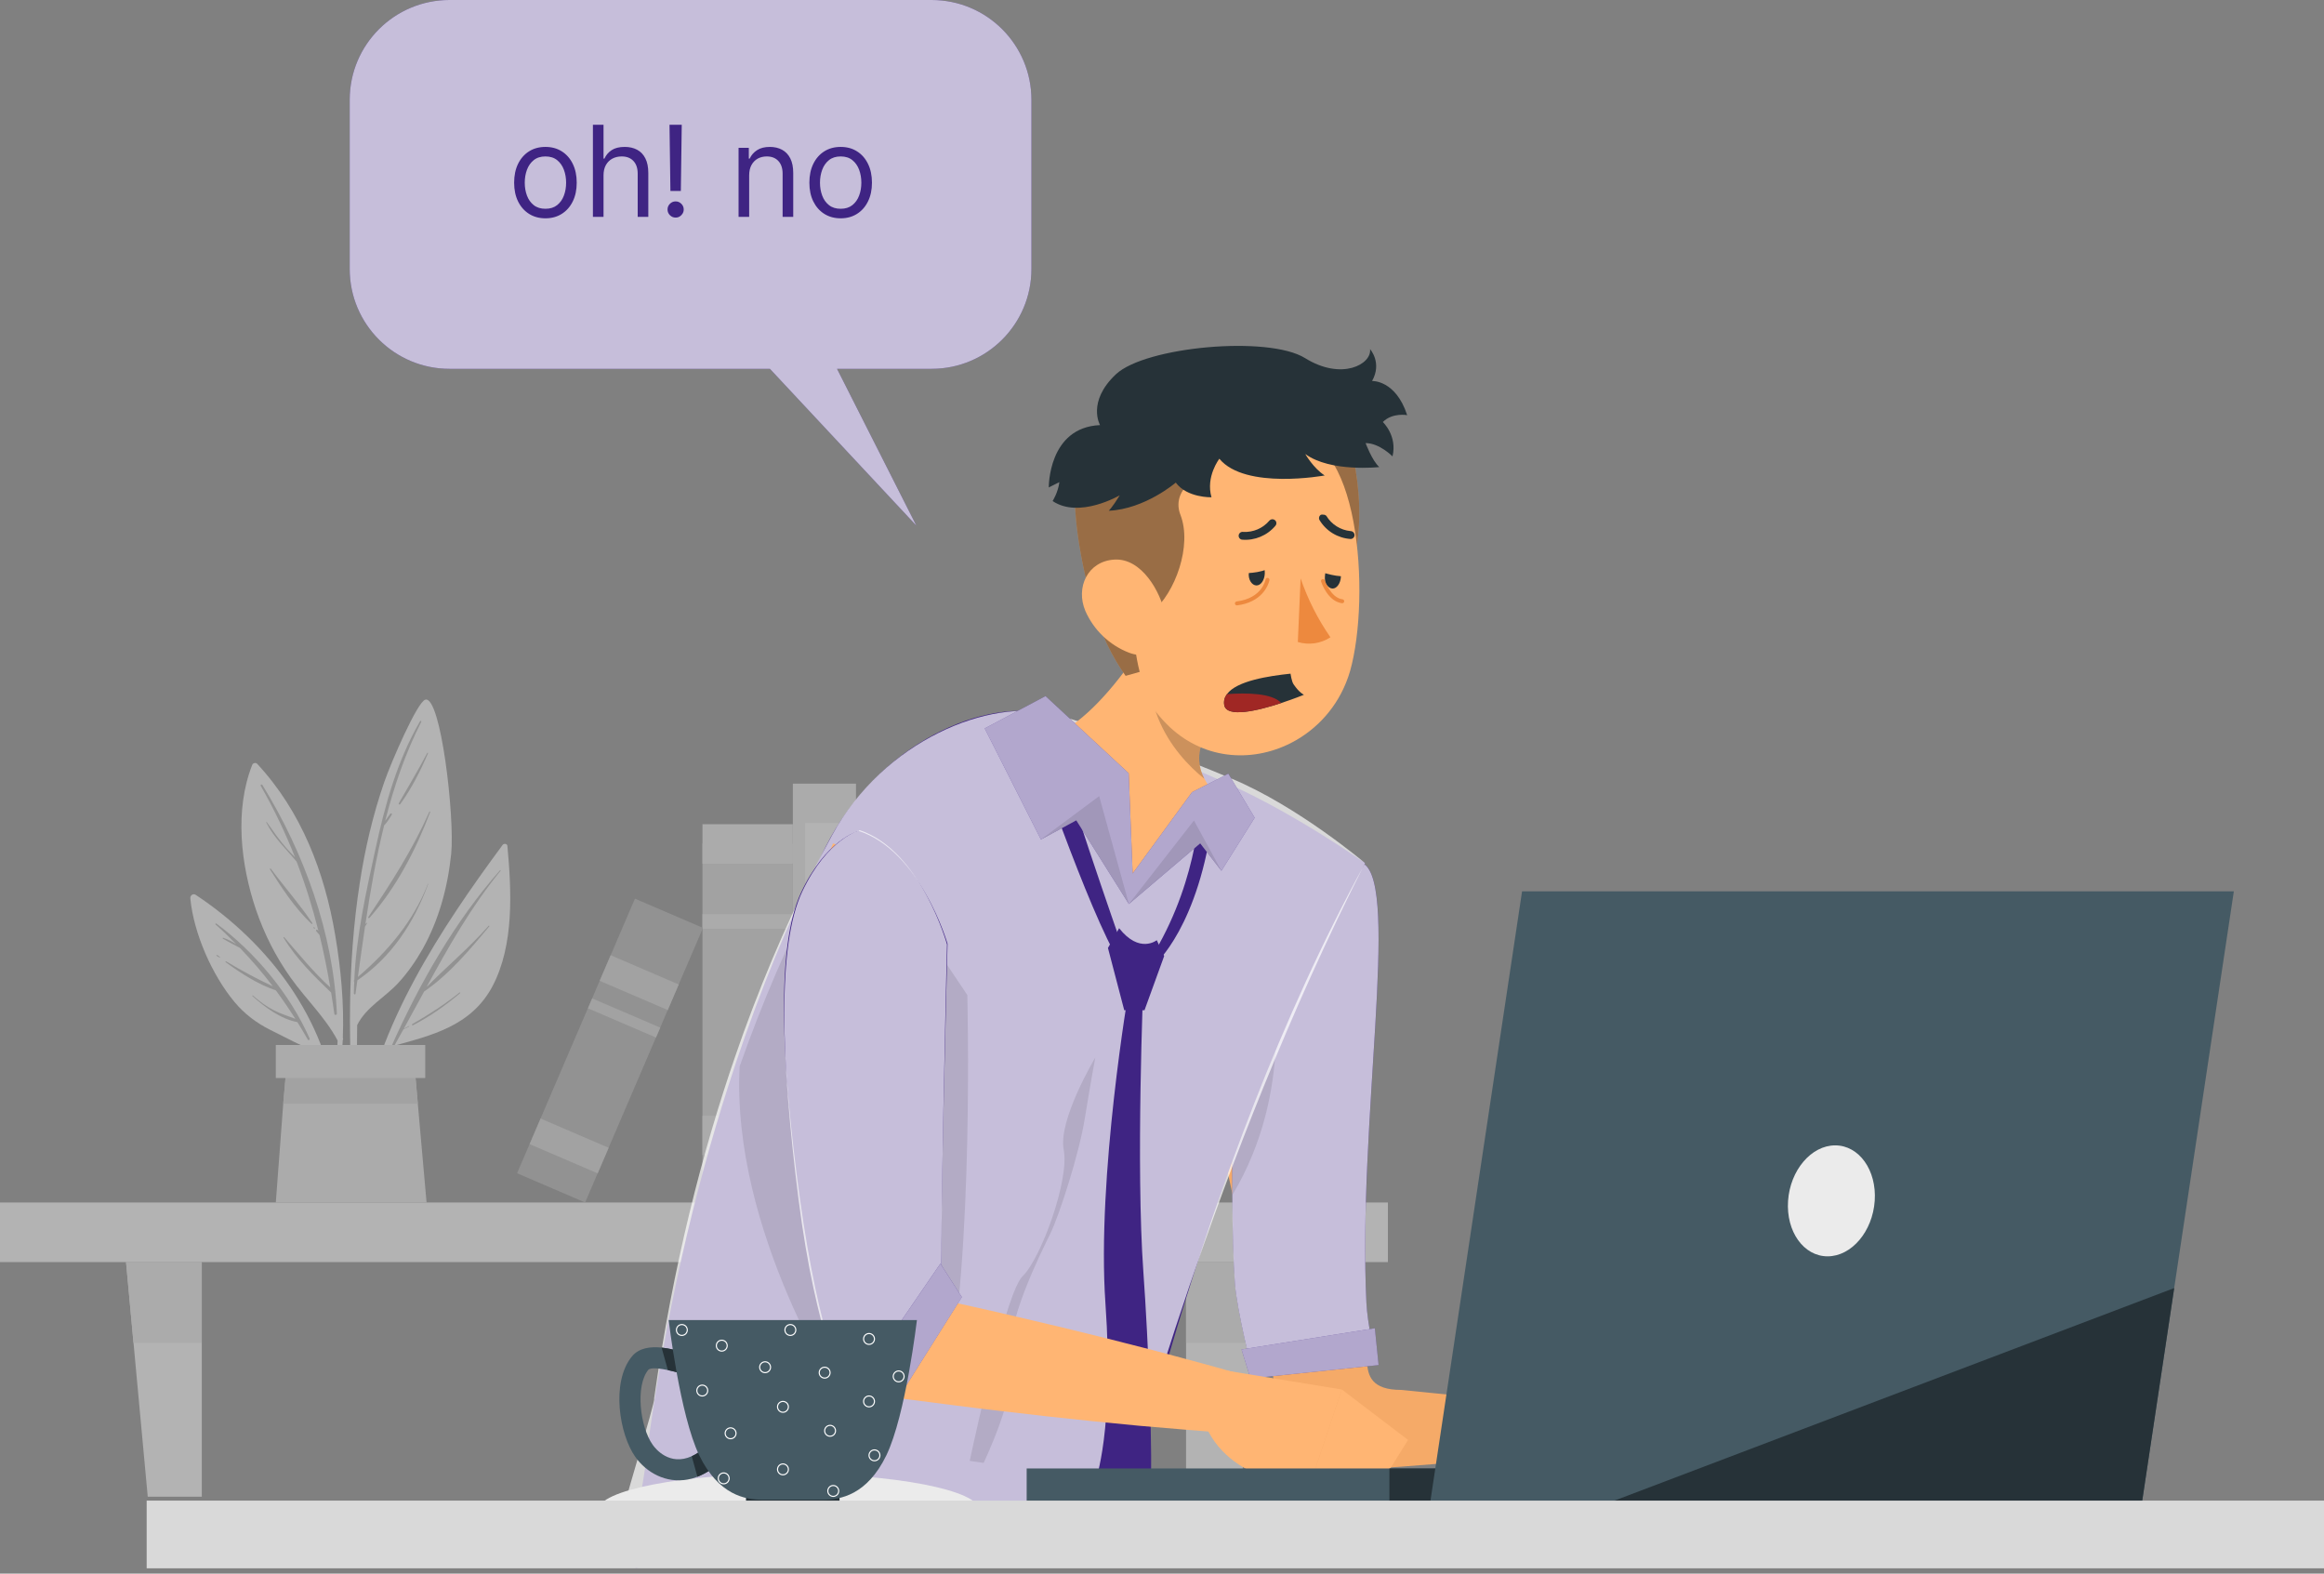<svg width="257" height="174" viewBox="0 0 257 174" fill="none" xmlns="http://www.w3.org/2000/svg">
<rect x="0" y="0" width="257" height="174" fill="#808080" stroke="none"/>
<g opacity="0.47">
<path d="M153.481 132.962H0V139.551H153.481V132.962Z" fill="#EBEBEB"/>
<path d="M22.315 165.492H16.337L13.938 139.551H22.315V165.492Z" fill="#EBEBEB"/>
<path d="M131.16 165.492H137.139L139.537 139.551H131.16V165.492Z" fill="#EBEBEB"/>
<path d="M13.938 139.553H22.311V148.486H14.761L13.938 139.553Z" fill="#DBDBDB"/>
<path d="M139.537 139.553L138.713 148.486H131.164V139.553H139.537Z" fill="#DBDBDB"/>
<path d="M55.58 93.426C48.769 102.65 41.668 113.355 39.939 124.921C39.918 125.096 40.199 125.154 40.239 124.979C41.029 121.807 42.03 118.726 43.251 115.718C47.729 114.486 52.123 113.474 54.474 109.03C56.873 104.462 56.568 98.505 56.112 93.528C56.08 93.263 55.718 93.249 55.58 93.426Z" fill="#EBEBEB"/>
<path d="M43.317 115.631C46.377 108.765 50.305 101.872 55.297 96.226C55.331 96.188 55.383 96.243 55.352 96.281C52.083 100.301 49.6 104.681 47.174 109.136C49.429 106.847 51.9 104.796 54.036 102.368C54.078 102.32 54.144 102.389 54.104 102.436C51.983 104.982 49.666 107.748 46.904 109.631C46.162 110.998 45.415 112.369 44.658 113.74C44.843 113.636 45.035 113.544 45.225 113.449C45.259 113.433 45.288 113.482 45.254 113.499C45.044 113.606 44.835 113.718 44.618 113.81C44.259 114.46 43.904 115.109 43.534 115.756C43.453 115.902 43.253 115.776 43.317 115.631Z" fill="#A6A6A6"/>
<path d="M45.592 113.237C47.416 112.19 49.177 111.065 50.82 109.746C50.865 109.71 50.929 109.772 50.884 109.81C49.27 111.175 47.55 112.398 45.667 113.364C45.581 113.408 45.508 113.284 45.592 113.237Z" fill="#A6A6A6"/>
<path d="M39.191 124.817C39.204 124.957 39.442 124.954 39.44 124.805C39.475 120.995 39.443 117.169 39.501 113.342C40.476 111.373 42.571 110.283 44.028 108.705C45.078 107.566 45.976 106.281 46.744 104.922C48.545 101.699 49.52 98.076 49.896 94.414C50.298 90.34 48.752 76.894 47.034 77.362C46.143 77.603 43.261 84.263 42.496 86.465C41.244 90.086 40.363 93.84 39.785 97.627C38.392 106.592 38.508 115.796 39.191 124.817Z" fill="#EBEBEB"/>
<path d="M39.163 108.384C39.169 108.379 39.174 108.374 39.181 108.369C39.389 103.55 40.476 98.682 41.492 94.008C42.587 88.972 43.866 84.23 46.458 79.738C46.507 79.654 46.63 79.728 46.587 79.813C44.823 83.287 43.563 86.977 42.597 90.766C42.77 90.494 42.982 90.237 43.161 89.98C43.233 89.879 43.4 89.974 43.329 90.078C43.076 90.457 42.846 90.9 42.519 91.222C42.508 91.233 42.498 91.233 42.486 91.237C41.594 94.837 40.954 98.518 40.406 102.191C40.447 102.144 40.486 102.094 40.528 102.048C40.556 102.018 40.603 102.057 40.583 102.091C40.516 102.213 40.439 102.334 40.364 102.455C40.088 104.319 39.833 106.18 39.575 108.024C42.894 105.187 45.729 101.842 47.327 97.722C47.335 97.703 47.366 97.711 47.358 97.73C45.791 102.005 43.323 105.803 39.522 108.397C39.453 108.894 39.383 109.391 39.312 109.885C39.297 109.988 39.133 109.961 39.134 109.861C39.136 109.423 39.157 108.982 39.174 108.542C39.128 108.502 39.106 108.431 39.163 108.384Z" fill="#A6A6A6"/>
<path d="M40.724 101.399C43.26 97.614 45.629 93.937 47.486 89.753C47.506 89.706 47.587 89.74 47.569 89.787C46.005 93.945 43.814 98.157 40.851 101.497C40.79 101.566 40.672 101.476 40.724 101.399Z" fill="#A6A6A6"/>
<path d="M44.1 88.819C45.15 86.959 46.258 85.15 47.248 83.255C47.275 83.202 47.348 83.248 47.326 83.3C46.496 85.238 45.505 87.205 44.262 88.913C44.193 89.009 44.039 88.926 44.1 88.819Z" fill="#A6A6A6"/>
<path d="M43.687 89.628C43.707 89.628 43.707 89.66 43.687 89.66C43.667 89.659 43.667 89.628 43.687 89.628Z" fill="#A6A6A6"/>
<path d="M37.333 115.055C37.268 117.58 36.996 120.104 36.443 122.56C36.482 122.831 36.522 123.102 36.561 123.382C37.356 120.648 37.772 117.845 37.903 115.016C37.947 114.938 37.964 114.853 37.915 114.757C37.915 114.757 37.915 114.757 37.914 114.749C38.058 110.972 37.708 107.152 37.073 103.415C35.894 96.415 33.317 89.696 28.434 84.45C28.279 84.288 27.971 84.372 27.895 84.561C25.925 89.57 26.612 95.547 28.291 100.545C29.204 103.237 30.508 105.823 32.162 108.136C33.838 110.492 35.972 112.484 37.333 115.055Z" fill="#EBEBEB"/>
<path d="M29.015 86.794C33.641 94.303 36.862 103.207 37.255 112.078C37.261 112.235 36.996 112.276 36.975 112.115C36.865 111.318 36.743 110.528 36.615 109.741C36.613 109.738 36.61 109.74 36.607 109.738C34.693 107.905 32.728 105.971 31.357 103.679C31.333 103.639 31.391 103.592 31.423 103.628C33.088 105.532 34.642 107.481 36.522 109.179C36.191 107.217 35.798 105.287 35.334 103.386C35.21 103.243 35.09 103.098 34.968 102.955C34.888 102.861 35.022 102.724 35.105 102.818C35.142 102.859 35.179 102.9 35.216 102.941C34.561 100.33 33.761 97.772 32.797 95.26C31.619 93.855 30.302 92.641 29.445 90.948C29.424 90.907 29.479 90.875 29.506 90.913C30.195 91.88 30.863 92.854 31.645 93.753C31.957 94.11 32.299 94.445 32.623 94.794C31.569 92.112 30.32 89.483 28.834 86.898C28.77 86.783 28.945 86.681 29.015 86.794Z" fill="#A6A6A6"/>
<path d="M29.95 96.058C31.446 98.071 33.15 99.991 34.54 102.071C34.58 102.132 34.493 102.192 34.443 102.146C32.657 100.47 31.145 98.182 29.85 96.117C29.809 96.052 29.907 95.999 29.95 96.058Z" fill="#A6A6A6"/>
<path d="M34.75 102.537L34.814 102.6C34.859 102.645 34.79 102.713 34.746 102.669L34.682 102.605C34.638 102.561 34.707 102.493 34.75 102.537Z" fill="#A6A6A6"/>
<path d="M21.045 99.333C21.417 103.196 23.449 107.811 25.928 110.788C27.026 112.105 28.358 113.112 29.888 113.878C31.602 114.726 33.398 115.703 35.172 116.399C36.001 118.516 36.636 120.734 37.043 123.045C37.1 122.851 37.157 122.65 37.214 122.456C36.075 112.675 29.746 104.315 21.65 98.948C21.357 98.754 21.012 99.002 21.045 99.333Z" fill="#EBEBEB"/>
<path d="M23.84 102.222C23.783 102.172 23.86 102.069 23.922 102.115C28.212 105.293 32.079 109.928 34.239 114.829C34.298 114.963 34.114 115.08 34.038 114.947C33.661 114.287 33.278 113.645 32.888 113.016C32.885 113.016 32.885 113.017 32.883 113.017C31.035 112.669 29.285 111.368 27.912 110.134C27.875 110.1 27.93 110.047 27.967 110.079C28.683 110.711 29.452 111.289 30.305 111.722C31.059 112.105 31.869 112.346 32.654 112.652C31.969 111.565 31.255 110.523 30.51 109.511C28.521 108.834 26.627 107.613 24.956 106.389C24.903 106.35 24.949 106.264 25.008 106.299C26.711 107.324 28.391 108.227 30.169 109.059C29.049 107.575 27.837 106.17 26.525 104.81C25.897 104.478 25.26 104.145 24.651 103.791C24.602 103.761 24.634 103.677 24.691 103.696C25.177 103.857 25.67 104.112 26.129 104.402C25.399 103.663 24.646 102.933 23.84 102.222Z" fill="#A6A6A6"/>
<path d="M24.014 105.6C24.125 105.672 24.227 105.735 24.325 105.823C24.355 105.849 24.317 105.888 24.286 105.874C24.167 105.822 24.07 105.76 23.961 105.69C23.906 105.653 23.958 105.564 24.014 105.6Z" fill="#A6A6A6"/>
<path d="M47.173 132.963H30.5L31.322 122.035L31.635 118.471H45.889L46.204 122.035L47.173 132.963Z" fill="#DBDBDB"/>
<path d="M46.207 122.035H31.324L31.638 118.471H45.892L46.207 122.035Z" fill="#C7C7C7"/>
<path d="M47.025 115.547H30.5V119.201H47.025V115.547Z" fill="#DBDBDB"/>
<path d="M87.676 132.936L87.676 93.257H77.683V132.936H87.676Z" fill="#C7C7C7"/>
<path d="M87.676 95.495V91.135H77.683V95.495H87.676Z" fill="#DBDBDB"/>
<path d="M87.676 102.7V101.082H77.683V102.7H87.676Z" fill="#DBDBDB"/>
<path d="M87.676 127.731V123.371H77.683V127.731H87.676Z" fill="#DBDBDB"/>
<path d="M94.66 132.937L94.66 86.65H87.677L87.677 132.937H94.66Z" fill="#DBDBDB"/>
<path d="M93.231 108.804V91.002H89.04V108.804H93.231Z" fill="#EBEBEB"/>
<path d="M144.403 127.92L111.484 95.381L106.575 100.348L139.493 132.887L144.403 127.92Z" fill="#C7C7C7"/>
<path d="M135.716 121.261L123.055 108.746L120.109 111.726L132.77 124.242L135.716 121.261Z" fill="#DBDBDB"/>
<path d="M106.512 132.944V97.786H94.653V132.944H106.512Z" fill="#A6A6A6"/>
<path d="M106.512 129.218V125.941H94.653V129.218H106.512Z" fill="#C7C7C7"/>
<path d="M106.512 123.79V122.52H94.653V123.79H106.512Z" fill="#C7C7C7"/>
<path d="M64.707 132.96L77.742 102.599L70.214 99.367L57.179 129.729L64.707 132.96Z" fill="#A6A6A6"/>
<path d="M66.094 129.741L67.309 126.911L59.781 123.679L58.566 126.509L66.094 129.741Z" fill="#C7C7C7"/>
<path d="M73.844 111.682L75.059 108.853L67.531 105.621L66.316 108.451L73.844 111.682Z" fill="#C7C7C7"/>
<path d="M72.545 114.723L73.016 113.626L65.488 110.395L65.017 111.492L72.545 114.723Z" fill="#C7C7C7"/>
</g>
<path d="M103.025 0H49.708C43.612 0 38.672 4.94 38.672 11.036V29.745C38.672 35.839 43.614 40.781 49.708 40.781H85.139L101.334 58.119L92.562 40.781H103.025C109.12 40.781 114.061 35.84 114.061 29.745V11.036C114.061 4.94 109.121 0 103.025 0Z" fill="#3f2483"/>
<path opacity="0.7" d="M103.025 0H49.708C43.612 0 38.672 4.94 38.672 11.036V29.745C38.672 35.839 43.614 40.781 49.708 40.781H85.139L101.334 58.119L92.562 40.781H103.025C109.12 40.781 114.061 35.84 114.061 29.745V11.036C114.061 4.94 109.121 0 103.025 0Z" fill="white"/>
<path d="M82.005 121.061C85.692 121.801 89.354 122.652 93.028 123.451C96.695 124.28 100.359 125.12 104.014 126.004C111.331 127.741 125.056 112.898 132.341 114.776L139.107 110.409C142.506 110.555 144.443 133.921 147.841 134.114C151.24 134.299 146.315 146.983 149.713 147.213C153.11 147.472 148.465 153.685 154.926 153.685C158.324 154.03 161.721 154.333 165.118 154.76L165.049 161.319C161.646 161.675 158.243 161.907 154.839 162.182C151.435 162.423 148.033 162.622 144.63 162.809C141.228 162.97 132.528 106.552 129.126 106.667C125.724 106.789 127.957 143.191 124.556 143.265L124.134 143.275L123.324 143.124C115.927 141.748 108.54 140.327 101.175 138.809C97.489 138.066 93.813 137.279 90.138 136.481C86.471 135.652 82.792 134.877 79.138 133.989L82.005 121.061Z" fill="#F5AA68"/>
<path d="M150.798 95.498C154.821 98.006 150.132 124.313 151.105 144.07C151.218 146.373 152.041 149.948 152.041 149.948L138.478 151.473C138.478 151.473 136.798 145.054 136.568 141.888C135.901 132.674 136.561 106.643 136.561 106.643L150.798 95.498Z" fill="#3f2483"/>
<path opacity="0.7" d="M151.105 144.066C151.218 146.374 152.041 149.955 152.041 149.955L138.467 151.477C138.467 151.477 136.796 145.052 136.559 141.883C136.384 139.512 136.297 136.019 136.272 132.152C136.234 126.313 136.309 119.601 136.396 114.536C136.384 114.524 136.396 114.524 136.396 114.524C136.471 109.895 136.559 106.639 136.559 106.639L150.793 95.498C154.811 98.006 150.132 124.317 151.105 144.066Z" fill="white"/>
<path d="M161.485 154.862L173.977 151.501L175.133 162.752C175.133 162.752 166.731 166.328 161.467 160.94L161.485 154.862Z" fill="#FFB573"/>
<path d="M182.951 153.561L181.805 162.153L175.133 162.75L173.977 151.499L182.951 153.561Z" fill="#FFB573"/>
<path d="M137.297 149.211L152.037 146.867L152.452 150.939L138.284 152.42L137.297 149.211Z" fill="#3f2483"/>
<path opacity="0.6" d="M137.297 149.211L152.037 146.867L152.452 150.939L138.284 152.42L137.297 149.211Z" fill="white"/>
<path opacity="0.1" d="M136.272 132.151C136.234 126.312 136.309 119.6 136.396 114.535C136.384 114.522 136.396 114.522 136.396 114.522C137.906 111.516 139.403 109.133 140.626 108.085C140.626 108.085 143.283 120.473 136.272 132.151Z" fill="black"/>
<path d="M150.956 95.438C132.075 129.927 123.693 171.773 123.693 171.773H129.462L108.049 169.514C107.539 169.43 107.017 169.346 106.482 169.262C105.73 169.136 104.966 169.01 104.189 168.883C103.424 168.757 102.634 168.631 101.845 168.491C100.265 168.224 98.647 167.944 97.029 167.649C96.226 167.509 95.411 167.354 94.596 167.2C93.78 167.06 92.978 166.906 92.162 166.737C91.36 166.583 90.557 166.429 89.755 166.261C88.952 166.106 88.162 165.938 87.372 165.77C85.194 165.307 86.233 169.543 84.232 169.052C83.863 168.953 80.13 169.837 79.774 169.753C78.296 169.374 75.99 168.042 74.677 167.649C73.378 167.256 68.228 180.808 70.854 167.649C68.23 178.704 71.677 161.548 71.422 161.45C73.537 145.362 76.837 131.645 80.493 120.228C81.13 118.222 81.78 116.301 82.442 114.435C85.321 106.301 88.328 99.512 91.105 94.028C91.169 93.888 91.245 93.762 91.309 93.621C97.169 82.064 109.042 77.029 116.177 79.02C121.591 80.549 130.152 84.126 136.025 86.763C143.516 90.143 150.956 95.438 150.956 95.438Z" fill="#3f2483"/>
<path opacity="0.7" d="M150.957 95.438C134.117 128.499 124.758 164.118 124.758 164.118H134.117L113.932 172.141C113.428 172.064 112.383 172.219 111.854 172.141C111.111 172.025 110.884 171.678 110.116 171.562C109.36 171.446 108.58 171.33 107.799 171.202C106.237 170.957 104.638 170.7 103.038 170.429C102.245 170.3 101.439 170.159 100.633 170.017C99.827 169.889 99.033 169.747 98.227 169.592C97.434 169.451 95.016 170.197 94.223 170.043C93.429 169.901 92.648 169.747 91.868 169.592C89.714 169.168 87.611 168.73 85.634 168.279C85.268 168.189 85.986 168.357 85.634 168.279C84.173 167.932 73.631 168.64 72.334 168.279C71.049 167.932 69.7 168.653 68.629 168.279C68.365 168.189 72.586 154.734 72.334 154.643C74.424 139.878 77.686 127.287 81.301 116.808C81.93 114.967 82.573 113.204 83.228 111.491C86.074 104.025 89.046 97.794 91.791 92.76C91.854 92.632 91.93 92.516 91.993 92.387C97.786 81.779 109.523 77.158 116.576 78.986C121.928 80.389 130.391 83.672 136.197 86.092C143.602 89.194 150.957 95.438 150.957 95.438Z" fill="white"/>
<path opacity="0.1" d="M121.124 116.931C121.124 116.931 120.6 119.725 119.964 123.668C119.327 127.622 117.144 134.359 116.158 136.393C115.16 138.426 111.056 146.536 111.842 150.154C112.628 153.771 108.773 161.756 108.773 161.756C108.274 161.681 107.762 161.606 107.238 161.531C108.186 157.103 111.368 142.768 113.089 141.109C115.123 139.137 118.292 130.417 117.631 127.136C116.982 123.855 121.124 116.931 121.124 116.931Z" fill="black"/>
<path d="M135.617 151.552L148.384 153.641L144.799 164.367C144.799 164.367 135.67 164.162 133.095 157.083L135.617 151.552Z" fill="#FFB573"/>
<path d="M155.71 159.216L151.124 166.571L144.799 164.364L148.384 153.638L155.71 159.216Z" fill="#FFB573"/>
<path d="M114.762 81.882C116.059 85.413 125.99 98.051 125.99 98.051L134.785 88.133C134.785 88.133 133.837 87.372 133.188 86.112C132.527 84.839 132.19 83.03 133.538 80.959C133.937 80.348 134.561 79.874 135.135 79.375C135.234 79.312 135.322 79.225 135.409 79.15L131.018 62.77C128.273 69.095 121.224 80.847 114.762 81.882Z" fill="#FFB573"/>
<path opacity="0.2" d="M133.187 86.112C132.525 84.839 132.188 83.03 133.536 80.959C133.935 80.348 134.559 79.874 135.133 79.375L128.608 67.947C124.503 77.042 129.768 83.38 133.187 86.112Z" fill="black"/>
<path d="M149.287 48.976C149.287 48.976 152.835 61.355 146.76 67.075C140.684 72.797 137.652 49.291 137.652 49.291L149.287 48.976Z" fill="#FFB573"/>
<path opacity="0.4" d="M149.287 48.976C149.287 48.976 152.835 61.355 146.76 67.075C140.684 72.797 137.652 49.291 137.652 49.291L149.287 48.976Z" fill="black"/>
<path d="M128.597 79.62C132.45 83.874 137.912 84.414 142.329 82.363C145.169 81.05 147.573 78.653 148.849 75.492C149.021 75.079 149.167 74.645 149.299 74.202C151.602 66.06 150.382 46.87 142.099 48.422C135.315 49.693 128.391 48.246 125.491 54.521C124.654 56.3 124.266 58.258 124.331 60.228C124.491 69.379 124.154 74.766 128.597 79.62Z" fill="#FFB573"/>
<path d="M143.829 63.952C144.622 66.265 145.731 68.457 147.125 70.467C146.06 71.164 144.74 71.355 143.52 70.989L143.829 63.952Z" fill="#ED893E"/>
<path d="M140.814 57.425C140.654 57.39 140.488 57.442 140.378 57.563C139.662 58.414 138.586 58.877 137.475 58.813C137.238 58.778 137.016 58.942 136.981 59.179C136.946 59.417 137.11 59.638 137.348 59.673H137.351C138.753 59.79 140.124 59.221 141.031 58.146C141.196 57.971 141.186 57.695 141.011 57.531C141.008 57.528 141.006 57.526 141.003 57.523C140.944 57.481 140.88 57.448 140.814 57.425Z" fill="#263238"/>
<path d="M146.327 56.908C146.242 56.885 146.151 56.89 146.069 56.921C145.864 57.047 145.802 57.315 145.929 57.52C145.93 57.522 145.933 57.525 145.934 57.527C146.669 58.732 147.945 59.503 149.354 59.596C149.593 59.597 149.789 59.404 149.792 59.164V59.163C149.787 58.925 149.597 58.731 149.359 58.725C148.25 58.62 147.254 57.996 146.677 57.043C146.585 56.95 146.458 56.901 146.327 56.908Z" fill="#263238"/>
<path d="M126.055 66.586C125.179 66.839 125.125 70.743 126.032 74.292L124.476 74.73C123.137 72.841 121.673 70.161 120.735 66.609C118.774 59.191 118.503 54.393 119.212 50.68L131.501 49.095L132.02 53.124C130.703 53.838 129.915 55.336 130.536 56.921C131.861 60.304 129.972 65.58 127.383 67.696C127.383 67.698 127.292 66.229 126.055 66.586Z" fill="#FFB573"/>
<path opacity="0.4" d="M126.055 66.586C125.179 66.839 125.125 70.743 126.032 74.292L124.476 74.73C123.137 72.841 121.673 70.161 120.735 66.609C118.774 59.191 118.503 54.393 119.212 50.68L131.501 49.095L132.02 53.124C130.703 53.838 129.915 55.336 130.536 56.921C131.861 60.304 129.972 65.58 127.383 67.696C127.383 67.698 127.292 66.229 126.055 66.586Z" fill="black"/>
<path d="M120.028 67.561C120.957 69.67 122.687 71.326 124.835 72.163C127.687 73.252 129.394 70.766 128.843 67.924C128.331 65.402 126.246 61.716 123.262 61.873C120.278 62.032 118.92 64.957 120.028 67.561Z" fill="#FFB573"/>
<path d="M121.648 47.004C121.648 47.004 120.164 44.431 123.407 41.382C126.651 38.333 140.251 37.069 144.324 39.598C148.397 42.127 151.716 40.253 151.508 38.603C151.508 38.603 152.869 40.1 151.731 42.128C151.731 42.128 154.342 41.992 155.613 45.906C155.613 45.906 153.988 45.594 152.921 46.663C152.921 46.663 154.542 48.173 153.99 50.463C153.99 50.463 152.549 48.989 151.014 48.994C151.014 48.994 151.73 50.929 152.528 51.644C152.528 51.644 147.136 52.247 144.342 50.2C144.342 50.2 145.251 51.784 146.492 52.573C146.492 52.573 137.703 54.191 134.843 50.724C134.843 50.724 133.314 52.693 133.972 54.986C133.972 54.986 131.272 55.062 130.024 53.363C130.024 53.363 126.61 56.297 122.611 56.474C122.611 56.474 123.004 56.107 123.831 54.764C123.831 54.764 119.349 57.392 116.405 55.401C116.405 55.401 117.006 54.463 117.151 53.311L115.98 53.897C115.98 53.897 115.899 47.255 121.648 47.004Z" fill="#263238"/>
<path d="M137.652 66.767C137.395 66.839 137.116 66.897 136.809 66.937C136.689 66.952 136.579 66.867 136.564 66.747C136.549 66.627 136.637 66.528 136.754 66.503C139.555 66.151 139.935 64.165 139.95 64.08C139.97 63.961 140.081 63.882 140.202 63.9C140.321 63.92 140.4 64.032 140.382 64.151C140.377 64.173 140.032 66.097 137.652 66.767Z" fill="#ED893E"/>
<path d="M148.49 66.692C148.463 66.7 148.434 66.703 148.405 66.699C146.833 66.508 146.123 64.406 146.094 64.316C146.055 64.201 146.117 64.078 146.232 64.04C146.338 64.003 146.469 64.065 146.508 64.179C146.514 64.197 147.16 66.107 148.458 66.265C148.577 66.278 148.662 66.388 148.649 66.508C148.636 66.598 148.572 66.669 148.49 66.692Z" fill="#ED893E"/>
<path d="M138.1 63.352C138.018 64.089 138.433 64.714 138.929 64.734C139.423 64.754 139.832 64.16 139.867 63.419C139.902 62.678 139.521 62.056 139.038 62.038C138.557 62.019 138.138 62.599 138.1 63.352Z" fill="#263238"/>
<path d="M146.518 63.696C146.436 64.432 146.864 65.058 147.346 65.077C147.829 65.096 148.25 64.503 148.285 63.762C148.32 63.021 147.939 62.4 147.456 62.381C146.975 62.364 146.549 62.99 146.518 63.696Z" fill="#263238"/>
<path d="M137.321 63.385C137.321 63.385 139.482 63.437 140.384 62.769C141.286 62.1 139.632 61.442 138.813 61.442C137.995 61.442 136.771 62.736 137.321 63.385Z" fill="#FFB573"/>
<path d="M146.1 63.236C146.1 63.236 148.131 63.974 149.199 63.627C150.267 63.28 148.908 62.13 148.132 61.869C147.356 61.608 145.785 62.446 146.1 63.236Z" fill="#FFB573"/>
<path d="M144.197 76.822C144.197 76.822 143.099 77.271 141.689 77.733C139.156 78.569 135.588 79.442 135.376 77.92C135.314 77.471 135.426 77.084 135.688 76.747C136.761 75.275 140.342 74.739 142.712 74.489C142.712 74.489 142.837 75.363 143.049 75.662C143.685 76.61 144.197 76.822 144.197 76.822Z" fill="#263238"/>
<path d="M141.689 77.734C139.156 78.569 135.588 79.443 135.376 77.921C135.314 77.472 135.426 77.085 135.688 76.748C137.809 76.598 140.691 76.623 141.689 77.734Z" fill="#A02724"/>
<path d="M113.098 79.414C113.098 79.414 119.383 98.169 123.167 105.243L123.989 104.363C123.989 104.363 117.08 84.679 116.011 79.414H113.098Z" fill="#3f2483"/>
<path d="M132.721 88.504C132.721 88.504 132.673 96.811 127.699 105.244V106.642C127.699 106.642 132.641 102.447 134.162 89.985L132.721 88.504Z" fill="#3f2483"/>
<path d="M122.523 104.82L123.759 102.632C126.01 105.5 127.923 103.958 127.923 103.958L128.741 105.707L126.566 111.7H124.324L122.523 104.82Z" fill="#3f2483"/>
<path d="M126.443 108.739C126.443 108.739 125.598 128.975 126.443 140.696C126.984 148.202 127.553 161.671 127.182 165.249L123.802 167.841L121.137 163.758C121.137 163.758 123.234 158.217 122.247 144.15C121.26 130.084 124.869 109.232 124.869 109.232L126.443 108.739Z" fill="#3f2483"/>
<path d="M108.895 80.543L115.62 76.97L124.817 85.502L125.251 96.587L131.822 87.589L135.835 85.546L138.746 90.42L135.07 96.285L132.723 93.251L124.837 99.955L119.021 90.707L115.109 92.824L108.895 80.543Z" fill="#3f2483"/>
<path opacity="0.6" d="M108.895 80.543L115.62 76.97L124.817 85.502L125.251 96.587L131.822 87.589L135.835 85.546L138.746 90.42L135.07 96.285L132.723 93.251L124.837 99.955L119.021 90.707L115.109 92.824L108.895 80.543Z" fill="white"/>
<path opacity="0.1" d="M124.836 99.956L132.033 90.728L135.069 96.285L132.722 93.251L124.836 99.956Z" fill="black"/>
<path opacity="0.1" d="M124.838 99.955L121.551 88.032L115.109 92.824L119.022 90.707L124.838 99.955Z" fill="black"/>
<path opacity="0.1" d="M104.6 153.523L93.122 154.758C93.122 154.758 80.846 136.131 81.794 117.917C82.418 116.133 83.055 114.424 83.703 112.764C86.523 105.528 89.467 99.49 92.187 94.612C93.896 93.053 95.106 92.329 95.106 92.329L106.97 110.02C106.97 110.02 107.731 138.851 104.6 153.523Z" fill="black"/>
<path d="M92.118 93.249C95.636 94.578 96.31 100.916 99.805 102.3C103.29 103.713 96.343 112.687 99.805 114.152C106.744 117.054 91.945 139.606 98.829 142.642L97.636 142.302C100.966 142.997 104.288 143.746 107.61 144.488C110.933 145.222 114.246 146.022 117.561 146.801C120.872 147.608 124.181 148.423 127.483 149.284C130.78 150.176 134.083 151.027 137.365 151.999L136.233 158.459C132.817 158.259 129.422 157.935 126.018 157.654C122.62 157.34 119.231 156.984 115.843 156.616C112.459 156.222 109.072 155.85 105.697 155.411C102.32 154.98 98.943 154.555 95.574 154.077L95.156 154.018L94.381 153.738C87.306 151.18 99.14 127.451 92.118 124.756C88.602 123.425 101.138 111.168 97.641 109.785C94.157 108.372 90.653 107.01 87.192 105.54L92.118 93.249Z" fill="#FFB573"/>
<path d="M94.938 91.873C101.811 94.078 104.786 104.361 104.786 104.361C104.786 104.361 103.85 138.709 104.173 140.351C104.495 141.994 104.173 142.846 104.173 142.846L93.568 154.074C93.568 154.074 90.569 147.818 88.471 132.623C86.373 117.427 85.817 104.654 88.566 98.731C91.314 92.809 94.938 91.873 94.938 91.873Z" fill="#3f2483"/>
<path opacity="0.7" d="M95.084 91.799C101.871 94.086 104.724 104.425 104.724 104.425C104.724 104.425 103.869 139.948 104.173 141.598C104.478 143.248 103.549 145.34 103.549 145.34L93.569 154.073C93.569 154.073 90.239 147.815 88.301 132.563C86.363 117.312 85.93 104.504 88.708 98.6C91.485 92.696 95.084 91.799 95.084 91.799Z" fill="white"/>
<path d="M94.338 153.815L103.994 139.722L106.366 143.427L98.782 155.473L94.338 153.815Z" fill="#3f2483"/>
<path opacity="0.6" d="M94.338 153.819L103.994 139.726L106.367 143.432L98.782 155.477L94.338 153.819Z" fill="white"/>
<path d="M194.299 162.37H113.535V167.008H194.299V162.37Z" fill="#455A64"/>
<path d="M194.298 162.37H153.648V167.008H194.298V162.37Z" fill="#263238"/>
<path d="M158.027 167.003H236.737L247.029 98.558H168.318L158.027 167.003Z" fill="#455A64"/>
<path d="M197.733 132.781C197.502 136.169 199.459 138.915 202.105 138.915C204.751 138.915 207.084 136.168 207.316 132.781C207.547 129.393 205.59 126.646 202.944 126.646C200.298 126.646 197.965 129.393 197.733 132.781Z" fill="#EBEBEB"/>
<path d="M240.435 142.424L236.739 167.001H175.703L240.435 142.424Z" fill="#263238"/>
<path d="M60.317 24.139C59.627 24.139 59.023 23.974 58.502 23.646C57.985 23.318 57.581 22.859 57.289 22.269C57.001 21.679 56.856 20.99 56.856 20.201C56.856 19.406 57.001 18.711 57.289 18.118C57.581 17.525 57.985 17.064 58.502 16.736C59.023 16.408 59.627 16.244 60.317 16.244C61.006 16.244 61.609 16.408 62.126 16.736C62.647 17.064 63.051 17.525 63.34 18.118C63.631 18.711 63.777 19.406 63.777 20.201C63.777 20.99 63.631 21.679 63.34 22.269C63.051 22.859 62.647 23.318 62.126 23.646C61.609 23.974 61.006 24.139 60.317 24.139ZM60.317 23.085C60.84 23.085 61.271 22.95 61.609 22.682C61.947 22.413 62.198 22.061 62.36 21.623C62.523 21.186 62.604 20.712 62.604 20.201C62.604 19.691 62.523 19.215 62.36 18.774C62.198 18.333 61.947 17.977 61.609 17.705C61.271 17.434 60.84 17.298 60.317 17.298C59.793 17.298 59.362 17.434 59.024 17.705C58.686 17.977 58.436 18.333 58.273 18.774C58.111 19.215 58.03 19.691 58.03 20.201C58.03 20.712 58.111 21.186 58.273 21.623C58.436 22.061 58.686 22.413 59.024 22.682C59.362 22.95 59.793 23.085 60.317 23.085ZM66.741 19.386V23.98H65.568V13.798H66.741V17.536H66.841C67.02 17.142 67.288 16.829 67.646 16.597C68.007 16.361 68.488 16.244 69.088 16.244C69.608 16.244 70.064 16.348 70.455 16.557C70.846 16.762 71.149 17.079 71.365 17.506C71.584 17.931 71.693 18.471 71.693 19.127V23.98H70.52V19.207C70.52 18.6 70.362 18.131 70.047 17.8C69.736 17.465 69.303 17.298 68.75 17.298C68.365 17.298 68.021 17.379 67.716 17.541C67.414 17.704 67.175 17.941 67 18.252C66.828 18.564 66.741 18.942 66.741 19.386ZM75.391 13.798L75.291 21.116H74.138L74.038 13.798H75.391ZM74.715 24.059C74.469 24.059 74.259 23.971 74.083 23.796C73.907 23.62 73.82 23.409 73.82 23.164C73.82 22.919 73.907 22.708 74.083 22.533C74.259 22.357 74.469 22.269 74.715 22.269C74.96 22.269 75.17 22.357 75.346 22.533C75.522 22.708 75.609 22.919 75.609 23.164C75.609 23.327 75.568 23.476 75.485 23.612C75.406 23.747 75.298 23.857 75.162 23.94C75.029 24.019 74.88 24.059 74.715 24.059ZM82.847 19.386V23.98H81.674V16.343H82.807V17.536H82.906C83.085 17.148 83.357 16.837 83.722 16.602C84.086 16.363 84.557 16.244 85.134 16.244C85.651 16.244 86.103 16.35 86.491 16.562C86.879 16.771 87.18 17.089 87.396 17.516C87.611 17.941 87.719 18.478 87.719 19.127V23.98H86.546V19.207C86.546 18.607 86.39 18.14 86.078 17.805C85.767 17.467 85.339 17.298 84.796 17.298C84.421 17.298 84.086 17.379 83.791 17.541C83.5 17.704 83.269 17.941 83.1 18.252C82.931 18.564 82.847 18.942 82.847 19.386ZM92.965 24.139C92.276 24.139 91.671 23.974 91.151 23.646C90.633 23.318 90.229 22.859 89.938 22.269C89.649 21.679 89.505 20.99 89.505 20.201C89.505 19.406 89.649 18.711 89.938 18.118C90.229 17.525 90.633 17.064 91.151 16.736C91.671 16.408 92.276 16.244 92.965 16.244C93.655 16.244 94.258 16.408 94.775 16.736C95.295 17.064 95.7 17.525 95.988 18.118C96.28 18.711 96.425 19.406 96.425 20.201C96.425 20.99 96.28 21.679 95.988 22.269C95.7 22.859 95.295 23.318 94.775 23.646C94.258 23.974 93.655 24.139 92.965 24.139ZM92.965 23.085C93.489 23.085 93.92 22.95 94.258 22.682C94.596 22.413 94.846 22.061 95.008 21.623C95.171 21.186 95.252 20.712 95.252 20.201C95.252 19.691 95.171 19.215 95.008 18.774C94.846 18.333 94.596 17.977 94.258 17.705C93.92 17.434 93.489 17.298 92.965 17.298C92.442 17.298 92.011 17.434 91.673 17.705C91.335 17.977 91.084 18.333 90.922 18.774C90.76 19.215 90.678 19.691 90.678 20.201C90.678 20.712 90.76 21.186 90.922 21.623C91.084 22.061 91.335 22.413 91.673 22.682C92.011 22.95 92.442 23.085 92.965 23.085Z" fill="#3f2483"/>
<path d="M87.221 171.065C98.875 171.065 108.321 169.246 108.321 167.003C108.321 164.76 98.875 162.941 87.221 162.941C75.568 162.941 66.121 164.76 66.121 167.003C66.121 169.246 75.568 171.065 87.221 171.065Z" fill="#EBEBEB"/>
<path d="M92.835 165.435H82.516V167.045H92.835V165.435Z" fill="#455A64"/>
<path d="M92.835 165.435H82.516V166.497H92.835V165.435Z" fill="#263238"/>
<path d="M70.263 161.103C71.483 162.818 73.643 164.046 76.074 163.588C76.418 163.523 76.766 163.426 77.121 163.288C77.602 163.102 78.086 162.852 78.58 162.521L77.269 160.577C77.002 160.763 76.743 160.906 76.494 161.017C74.037 162.131 72.481 160.193 72.176 159.751C70.761 157.763 70.254 153.222 71.688 151.476C71.782 151.347 72.196 151.142 73.858 151.495C74.165 151.565 74.513 151.642 74.906 151.75C75.343 151.874 75.602 151.945 75.85 151.953L75.891 150.787L76.005 149.622C75.899 149.602 75.731 149.554 75.513 149.492C74.885 149.325 74.04 149.095 73.166 149.006C71.944 148.879 70.662 149.025 69.875 149.991C67.547 152.844 68.491 158.611 70.263 161.103Z" fill="#455A64"/>
<path d="M77.27 160.577C77.004 160.763 76.745 160.906 76.496 161.017L77.123 163.288C77.604 163.102 78.088 162.852 78.582 162.521L77.27 160.577Z" fill="#263238"/>
<path d="M73.164 149.006L73.856 151.495C74.162 151.564 74.51 151.641 74.904 151.75C75.34 151.874 75.599 151.944 75.847 151.953L75.889 150.786L76.003 149.621C75.896 149.602 75.728 149.554 75.51 149.492C74.883 149.325 74.038 149.095 73.164 149.006Z" fill="#263238"/>
<path d="M101.398 145.964C101.398 145.964 100.16 156.48 98.022 160.91C95.884 165.333 92.9 165.828 91.045 165.828C89.191 165.828 89.36 165.828 87.675 165.828C85.984 165.828 86.16 165.828 84.299 165.828C82.444 165.828 79.46 165.333 77.322 160.91C75.184 156.48 73.945 145.964 73.945 145.964H101.398Z" fill="#455A64"/>
<path d="M99.379 152.852C99.014 152.852 98.718 152.555 98.718 152.19C98.718 151.826 99.015 151.529 99.379 151.529C99.744 151.529 100.04 151.826 100.04 152.19C100.041 152.555 99.744 152.852 99.379 152.852ZM99.379 151.65C99.081 151.65 98.839 151.892 98.839 152.19C98.839 152.488 99.081 152.73 99.379 152.73C99.677 152.73 99.919 152.488 99.919 152.19C99.919 151.893 99.677 151.65 99.379 151.65ZM79.817 149.453C79.452 149.453 79.156 149.156 79.156 148.791C79.156 148.427 79.452 148.13 79.817 148.13C80.182 148.13 80.478 148.427 80.478 148.791C80.478 149.156 80.181 149.453 79.817 149.453ZM79.817 148.251C79.519 148.251 79.277 148.494 79.277 148.791C79.277 149.089 79.519 149.331 79.817 149.331C80.115 149.331 80.357 149.089 80.357 148.791C80.357 148.494 80.115 148.251 79.817 148.251ZM80.793 159.143C80.428 159.143 80.132 158.846 80.132 158.481C80.132 158.117 80.428 157.82 80.793 157.82C81.157 157.82 81.454 158.117 81.454 158.481C81.454 158.846 81.158 159.143 80.793 159.143ZM80.793 157.942C80.495 157.942 80.253 158.184 80.253 158.481C80.253 158.779 80.495 159.021 80.793 159.021C81.091 159.021 81.333 158.779 81.333 158.481C81.333 158.184 81.091 157.942 80.793 157.942ZM75.403 147.721C75.038 147.721 74.742 147.424 74.742 147.06C74.742 146.695 75.039 146.398 75.403 146.398C75.768 146.398 76.064 146.695 76.064 147.06C76.065 147.424 75.768 147.721 75.403 147.721ZM75.403 146.52C75.105 146.52 74.863 146.762 74.863 147.06C74.863 147.357 75.105 147.599 75.403 147.599C75.701 147.599 75.943 147.357 75.943 147.06C75.943 146.762 75.701 146.52 75.403 146.52ZM84.61 151.837C84.245 151.837 83.948 151.54 83.948 151.176C83.948 150.811 84.245 150.514 84.61 150.514C84.974 150.514 85.271 150.811 85.271 151.176C85.271 151.54 84.974 151.837 84.61 151.837ZM84.61 150.636C84.312 150.636 84.07 150.878 84.07 151.176C84.07 151.473 84.312 151.715 84.61 151.715C84.907 151.715 85.15 151.473 85.15 151.176C85.149 150.878 84.907 150.636 84.61 150.636ZM91.795 158.867C91.43 158.867 91.134 158.57 91.134 158.205C91.134 157.841 91.43 157.544 91.795 157.544C92.16 157.544 92.456 157.841 92.456 158.205C92.457 158.57 92.16 158.867 91.795 158.867ZM91.795 157.665C91.497 157.665 91.255 157.907 91.255 158.205C91.255 158.503 91.497 158.745 91.795 158.745C92.093 158.745 92.335 158.503 92.335 158.205C92.335 157.907 92.093 157.665 91.795 157.665ZM87.402 147.721C87.037 147.721 86.741 147.424 86.741 147.06C86.741 146.695 87.038 146.398 87.402 146.398C87.767 146.398 88.064 146.695 88.064 147.06C88.064 147.424 87.767 147.721 87.402 147.721ZM87.402 146.52C87.104 146.52 86.862 146.762 86.862 147.06C86.862 147.357 87.104 147.599 87.402 147.599C87.7 147.599 87.942 147.357 87.942 147.06C87.942 146.762 87.7 146.52 87.402 146.52ZM86.583 156.219C86.219 156.219 85.922 155.922 85.922 155.557C85.922 155.193 86.219 154.896 86.583 154.896C86.948 154.896 87.245 155.193 87.245 155.557C87.244 155.922 86.948 156.219 86.583 156.219ZM86.583 155.018C86.286 155.018 86.043 155.26 86.043 155.557C86.043 155.855 86.286 156.098 86.583 156.098C86.881 156.098 87.123 155.855 87.123 155.557C87.123 155.26 86.881 155.018 86.583 155.018ZM80.031 164.128C79.666 164.128 79.37 163.831 79.37 163.466C79.37 163.102 79.666 162.805 80.031 162.805C80.395 162.805 80.692 163.102 80.692 163.466C80.692 163.831 80.395 164.128 80.031 164.128ZM80.031 162.926C79.733 162.926 79.491 163.168 79.491 163.466C79.491 163.764 79.733 164.006 80.031 164.006C80.328 164.006 80.57 163.764 80.57 163.466C80.571 163.168 80.328 162.926 80.031 162.926ZM96.101 148.712C95.737 148.712 95.44 148.415 95.44 148.051C95.44 147.686 95.737 147.389 96.101 147.389C96.466 147.389 96.763 147.686 96.763 148.051C96.763 148.415 96.466 148.712 96.101 148.712ZM96.101 147.511C95.804 147.511 95.562 147.753 95.562 148.051C95.562 148.348 95.804 148.59 96.101 148.59C96.399 148.59 96.641 148.348 96.641 148.051C96.641 147.753 96.399 147.511 96.101 147.511ZM77.661 154.417C77.296 154.417 77 154.12 77 153.756C77 153.391 77.297 153.095 77.661 153.095C78.025 153.095 78.322 153.391 78.322 153.756C78.322 154.12 78.025 154.417 77.661 154.417ZM77.661 153.216C77.363 153.216 77.121 153.458 77.121 153.756C77.121 154.053 77.363 154.295 77.661 154.295C77.959 154.295 78.201 154.053 78.201 153.756C78.201 153.458 77.959 153.216 77.661 153.216ZM91.195 152.438C90.83 152.438 90.533 152.141 90.533 151.776C90.533 151.412 90.83 151.115 91.195 151.115C91.559 151.115 91.856 151.412 91.856 151.776C91.856 152.141 91.559 152.438 91.195 152.438ZM91.195 151.236C90.897 151.236 90.654 151.478 90.654 151.776C90.654 152.074 90.897 152.316 91.195 152.316C91.493 152.316 91.735 152.074 91.735 151.776C91.735 151.478 91.493 151.236 91.195 151.236ZM86.583 163.132C86.219 163.132 85.922 162.835 85.922 162.47C85.922 162.105 86.219 161.809 86.583 161.809C86.948 161.809 87.245 162.105 87.245 162.47C87.244 162.835 86.948 163.132 86.583 163.132ZM86.583 161.93C86.286 161.93 86.043 162.172 86.043 162.47C86.043 162.767 86.286 163.01 86.583 163.01C86.881 163.01 87.123 162.767 87.123 162.47C87.123 162.172 86.881 161.93 86.583 161.93ZM92.145 165.519C91.781 165.519 91.484 165.222 91.484 164.858C91.484 164.493 91.781 164.196 92.145 164.196C92.51 164.196 92.807 164.493 92.807 164.858C92.807 165.222 92.51 165.519 92.145 165.519ZM92.145 164.318C91.847 164.318 91.605 164.56 91.605 164.858C91.605 165.155 91.847 165.397 92.145 165.397C92.443 165.397 92.686 165.155 92.686 164.858C92.686 164.56 92.443 164.318 92.145 164.318ZM96.101 155.618C95.737 155.618 95.44 155.321 95.44 154.957C95.44 154.592 95.737 154.295 96.101 154.295C96.466 154.295 96.763 154.592 96.763 154.957C96.763 155.321 96.466 155.618 96.101 155.618ZM96.101 154.417C95.804 154.417 95.562 154.659 95.562 154.957C95.562 155.255 95.804 155.497 96.101 155.497C96.399 155.497 96.641 155.255 96.641 154.957C96.641 154.659 96.399 154.417 96.101 154.417ZM96.702 161.58C96.338 161.58 96.041 161.283 96.041 160.919C96.041 160.554 96.338 160.257 96.702 160.257C97.067 160.257 97.363 160.554 97.363 160.919C97.363 161.283 97.067 161.58 96.702 161.58ZM96.702 160.379C96.404 160.379 96.162 160.621 96.162 160.919C96.162 161.217 96.404 161.459 96.702 161.459C97 161.459 97.242 161.217 97.242 160.919C97.242 160.621 97 160.379 96.702 160.379Z" fill="white"/>
<rect x="16.219" y="165.926" width="240.782" height="7.485" fill="#D9D9D9"/>
</svg>
